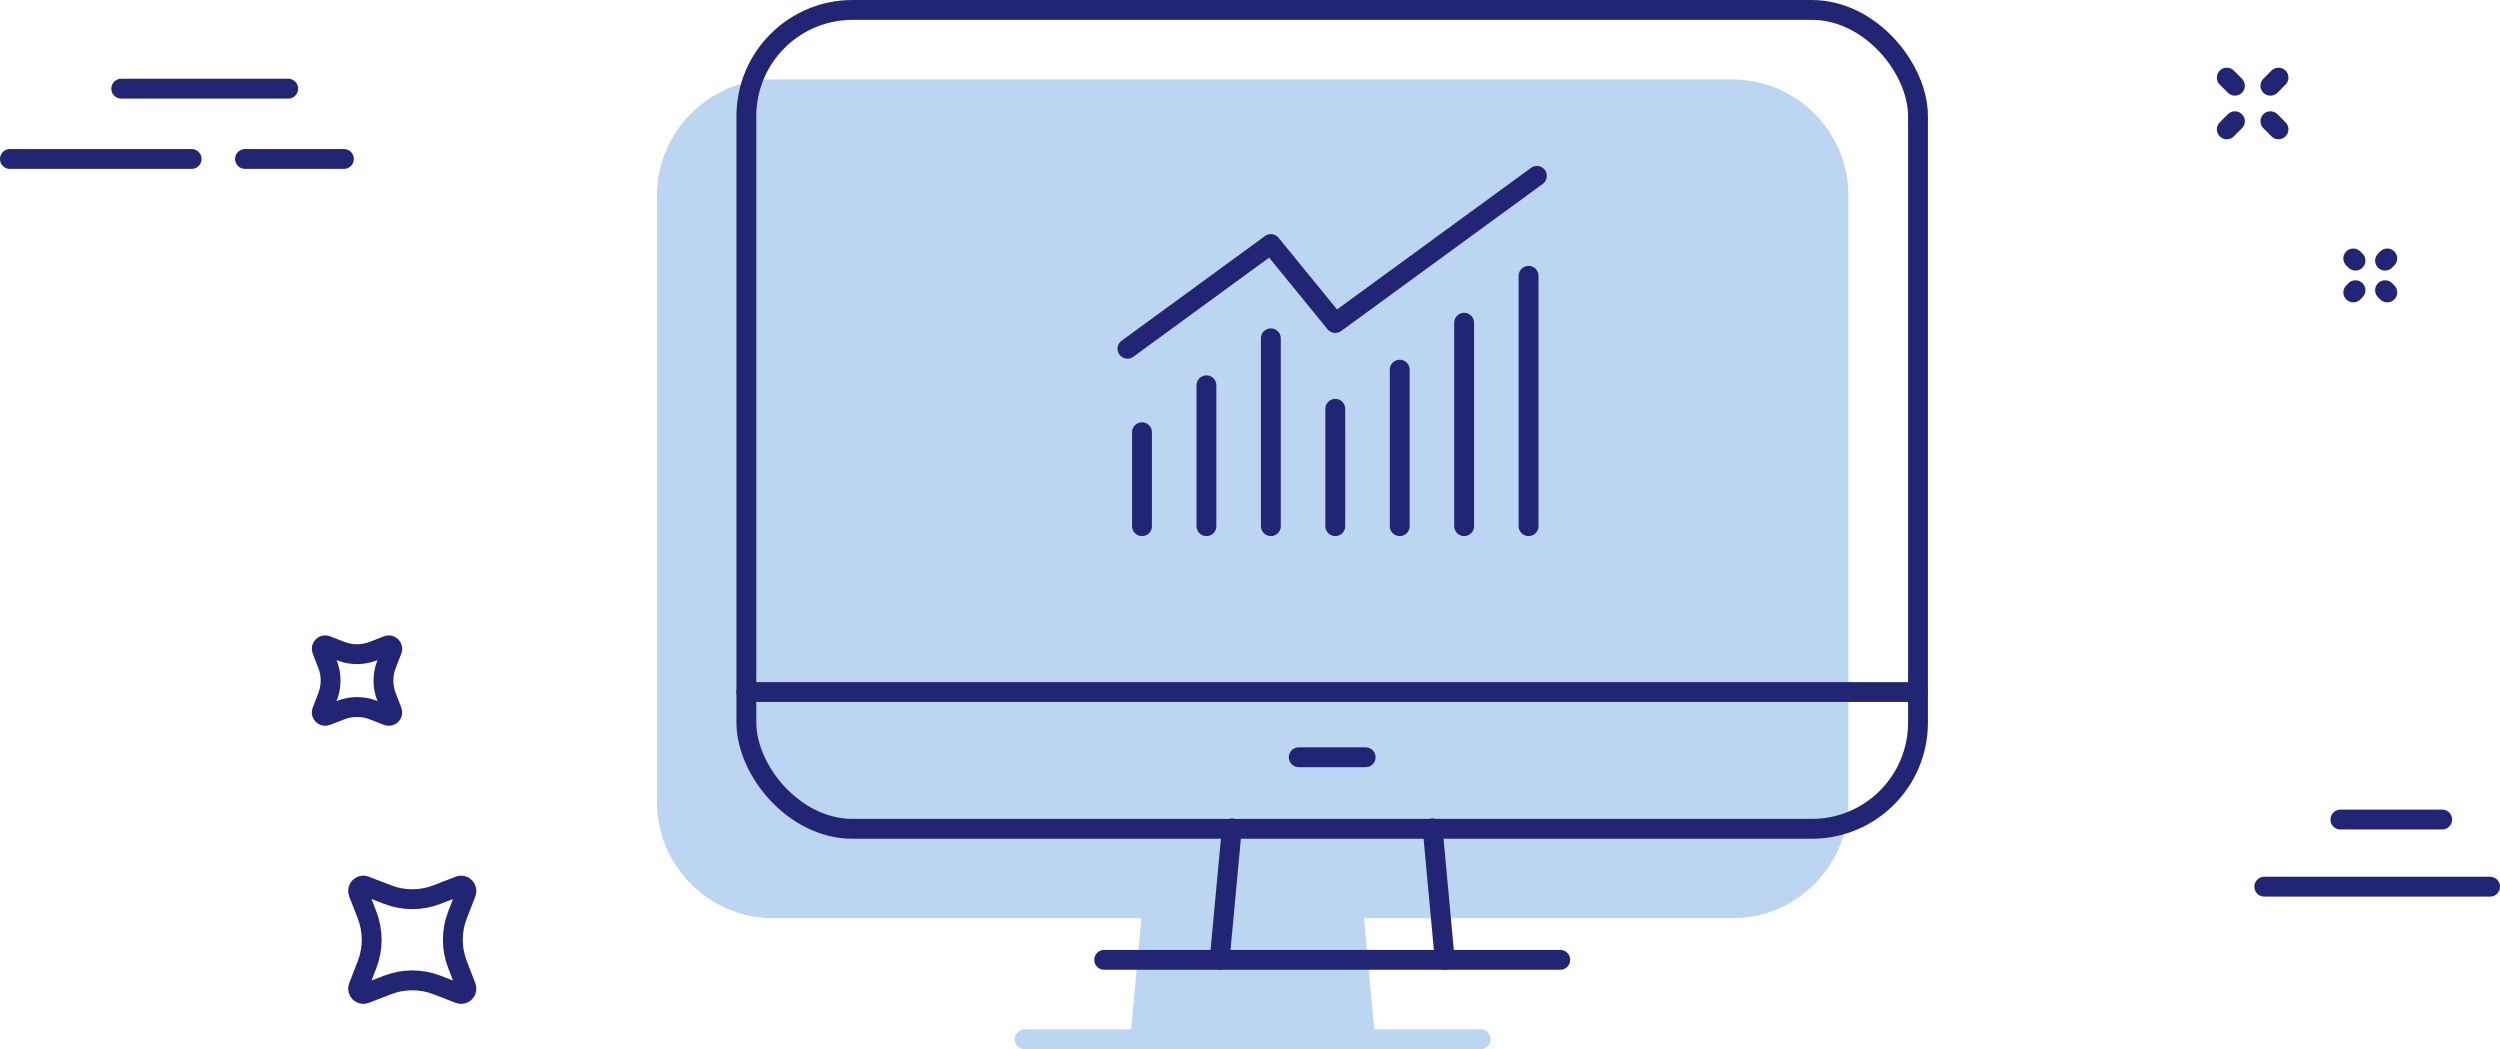 <?xml version="1.0" encoding="UTF-8"?>
<svg id="Layer_2" data-name="Layer 2" xmlns="http://www.w3.org/2000/svg" viewBox="0 0 314.69 132.07">
  <defs>
    <style>
      .cls-1 {
        fill: none;
        stroke: #212573;
        stroke-linecap: round;
        stroke-linejoin: round;
        stroke-width: 2.5px;
      }

      .cls-2 {
        fill: #bcd5f0;
        stroke-width: 0px;
      }
    </style>
  </defs>
  <g id="Livello_1" data-name="Livello 1">
    <g>
      <line class="cls-1" x1="24.12" y1="20.01" x2="1.25" y2="20.01"/>
      <line class="cls-1" x1="43.29" y1="20.01" x2="30.84" y2="20.01"/>
      <line class="cls-1" x1="36.28" y1="11.16" x2="15.26" y2="11.16"/>
    </g>
    <path class="cls-2" d="M218.07,10h-120.75c-8.06,0-14.62,6.56-14.62,14.62v72.49s0,0,0,0,0,0,0,0v3.85c0,8.06,6.56,14.62,14.62,14.62h46.36l-1.3,13.99h-13.4c-.69,0-1.25.56-1.25,1.25s.56,1.25,1.25,1.25h57.41c.69,0,1.25-.56,1.25-1.25s-.56-1.25-1.25-1.25h-13.4l-1.3-13.99h46.36c8.06,0,14.62-6.56,14.62-14.62V24.62c0-8.06-6.56-14.62-14.62-14.62Z"/>
    <g>
      <path class="cls-1" d="M55,123.98l2.81,1.09c.54.21,1.07-.32.86-.86l-1.09-2.81c-.77-2-.77-4.21,0-6.21l1.09-2.81c.21-.54-.32-1.07-.86-.86l-2.81,1.09c-2,.77-4.21.77-6.21,0l-2.81-1.09c-.54-.21-1.07.32-.86.86l1.09,2.81c.77,2,.77,4.21,0,6.21l-1.09,2.81c-.21.54.32,1.07.86.86l2.81-1.09c2-.77,4.21-.77,6.21,0Z"/>
      <path class="cls-1" d="M46.96,89.37l1.83.71c.35.14.7-.21.56-.56l-.71-1.83c-.5-1.3-.5-2.74,0-4.04l.71-1.83c.14-.35-.21-.7-.56-.56l-1.83.71c-1.3.5-2.74.5-4.04,0l-1.83-.71c-.35-.14-.7.21-.56.56l.71,1.83c.5,1.3.5,2.74,0,4.04l-.71,1.83c-.14.35.21.7.56.56l1.83-.71c1.3-.5,2.74-.5,4.04,0Z"/>
    </g>
    <g>
      <line class="cls-1" x1="286.81" y1="9.77" x2="285.79" y2="10.79"/>
      <line class="cls-1" x1="281.32" y1="15.26" x2="280.3" y2="16.28"/>
      <line class="cls-1" x1="286.81" y1="16.28" x2="285.79" y2="15.26"/>
      <line class="cls-1" x1="281.32" y1="10.79" x2="280.3" y2="9.77"/>
      <g>
        <line class="cls-1" x1="296.5" y1="32.81" x2="296.22" y2="32.53"/>
        <line class="cls-1" x1="300.5" y1="36.81" x2="300.22" y2="36.53"/>
        <line class="cls-1" x1="300.22" y1="32.81" x2="300.5" y2="32.53"/>
        <line class="cls-1" x1="296.22" y1="36.81" x2="296.5" y2="36.53"/>
      </g>
    </g>
    <g>
      <line class="cls-1" x1="285.02" y1="111.61" x2="313.44" y2="111.61"/>
      <line class="cls-1" x1="294.6" y1="103.16" x2="307.41" y2="103.16"/>
    </g>
    <g>
      <g>
        <rect class="cls-1" x="93.95" y="1.25" width="147.48" height="103.08" rx="13.37" ry="13.37"/>
        <line class="cls-1" x1="163.48" y1="95.32" x2="171.9" y2="95.32"/>
        <line class="cls-1" x1="93.95" y1="87.11" x2="241.43" y2="87.11"/>
        <line class="cls-1" x1="153.52" y1="120.82" x2="155.06" y2="104.28"/>
        <line class="cls-1" x1="180.33" y1="104.28" x2="181.86" y2="120.82"/>
        <line class="cls-1" x1="138.99" y1="120.82" x2="196.4" y2="120.82"/>
      </g>
      <g>
        <line class="cls-1" x1="143.75" y1="54.41" x2="143.75" y2="66.23"/>
        <line class="cls-1" x1="151.86" y1="48.5" x2="151.86" y2="66.23"/>
        <line class="cls-1" x1="159.97" y1="42.59" x2="159.97" y2="66.23"/>
        <line class="cls-1" x1="168.08" y1="51.46" x2="168.08" y2="66.23"/>
        <line class="cls-1" x1="176.19" y1="46.53" x2="176.19" y2="66.23"/>
        <line class="cls-1" x1="184.3" y1="40.62" x2="184.3" y2="66.23"/>
        <line class="cls-1" x1="192.41" y1="34.72" x2="192.41" y2="66.23"/>
        <polyline class="cls-1" points="141.92 43.9 159.97 30.72 168.08 40.66 193.46 22.14"/>
      </g>
    </g>
  </g>
</svg>